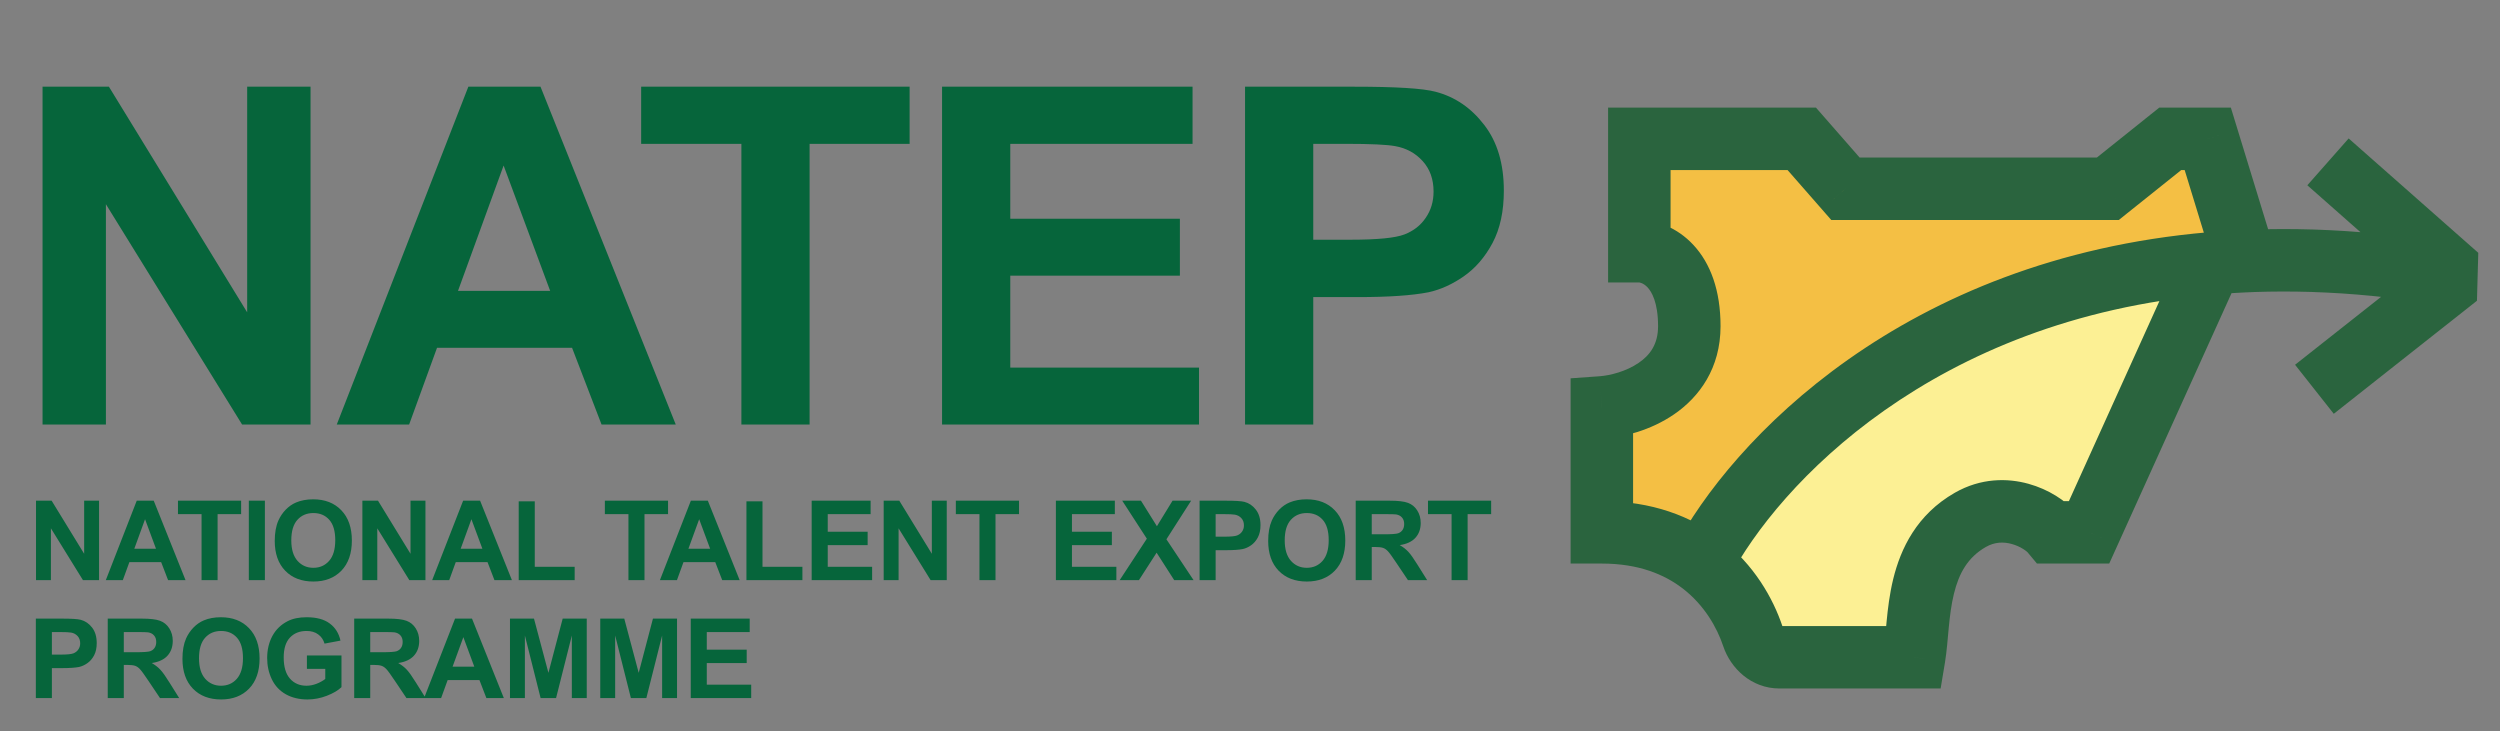 <svg width="106" height="31" viewBox="0 0 106 31" fill="none" xmlns="http://www.w3.org/2000/svg">
<rect x="0" y="0" width="106" height="31" fill="#808080" stroke="none"/>
<g id="Natep logo" clip-path="url(#clip0_7_10966)">
<g id="Logo Group" clip-path="url(#clip1_7_10966)">
<g id="Vector 1">
<path d="M67.918 22.571V17.274C69.154 17.186 71.626 16.373 71.626 13.831C71.626 11.288 70.214 10.653 69.507 10.653V5.885H76.394L78.248 8.004H89.371L92.019 5.885H93.609L95.198 11.072C94.702 11.094 94.214 11.126 93.734 11.168C81.332 12.238 74.403 19.597 72.145 23.895C71.135 23.121 69.758 22.571 67.918 22.571Z" fill="#F4BF44"/>
<path d="M74.322 26.983C74.488 27.481 74.928 27.868 75.452 27.868H81.161C81.426 26.279 81.161 23.403 83.544 22.041C85.028 21.194 86.546 22.041 86.987 22.571H88.576L93.609 11.447L93.734 11.168C81.332 12.238 74.403 19.597 72.145 23.895C73.315 24.792 73.992 25.99 74.322 26.983Z" fill="#FCF094"/>
<path d="M81.161 27.868V29.192H82.283L82.467 28.085L81.161 27.868ZM67.918 22.571H66.594V23.895H67.918V22.571ZM67.918 17.274L67.824 15.953L66.594 16.041V17.274H67.918ZM69.507 10.653H68.183V11.977H69.507V10.653ZM69.507 5.885V4.561H68.183V5.885H69.507ZM76.394 5.885L77.39 5.013L76.995 4.561H76.394V5.885ZM78.248 8.004L77.251 8.876L77.647 9.329H78.248V8.004ZM89.371 8.004V9.329H89.836L90.198 9.038L89.371 8.004ZM92.019 5.885V4.561H91.555L91.192 4.851L92.019 5.885ZM93.609 5.885L94.875 5.498L94.588 4.561H93.609V5.885ZM95.198 11.072L95.257 12.395L96.965 12.319L96.464 10.684L95.198 11.072ZM93.609 11.447L94.815 11.993L94.817 11.989L93.609 11.447ZM88.576 22.571V23.895H89.431L89.783 23.117L88.576 22.571ZM86.987 22.571L85.97 23.419L86.367 23.895H86.987V22.571ZM83.544 22.041L84.201 23.191L83.544 22.041ZM104.202 11.712L105.023 12.752L105.079 10.719L104.202 11.712ZM98.35 14.646L97.311 15.466L98.952 17.545L99.991 16.724L98.35 14.646ZM100.576 6.746L99.583 5.87L97.831 7.856L98.824 8.732L100.576 6.746ZM81.161 26.544H75.452V29.192H81.161V26.544ZM69.243 22.571V17.274H66.594V22.571H69.243ZM68.013 18.595C68.807 18.538 69.976 18.259 70.987 17.563C72.051 16.831 72.951 15.614 72.951 13.831H70.302C70.302 14.591 69.966 15.051 69.485 15.382C68.951 15.75 68.266 15.921 67.824 15.953L68.013 18.595ZM72.951 13.831C72.951 12.31 72.523 11.166 71.803 10.389C71.102 9.631 70.216 9.329 69.507 9.329V11.977C69.505 11.977 69.678 11.992 69.86 12.188C70.023 12.364 70.302 12.809 70.302 13.831H72.951ZM70.832 10.653V5.885H68.183V10.653H70.832ZM69.507 7.21H76.394V4.561H69.507V7.21ZM75.397 6.758L77.251 8.876L79.244 7.132L77.39 5.013L75.397 6.758ZM78.248 9.329H89.371V6.68H78.248V9.329ZM90.198 9.038L92.847 6.92L91.192 4.851L88.544 6.97L90.198 9.038ZM92.019 7.21H93.609V4.561H92.019V7.21ZM92.343 6.273L93.931 11.46L96.464 10.684L94.875 5.498L92.343 6.273ZM92.402 10.902L87.37 22.025L89.783 23.117L94.815 11.993L92.402 10.902ZM88.576 21.247H86.987V23.895H88.576V21.247ZM88.005 21.723C87.589 21.224 86.854 20.748 86.011 20.514C85.12 20.266 83.994 20.259 82.887 20.891L84.201 23.191C84.578 22.976 84.952 22.968 85.302 23.066C85.483 23.116 85.646 23.192 85.775 23.272C85.914 23.358 85.973 23.422 85.97 23.419L88.005 21.723ZM82.887 20.891C81.271 21.815 80.588 23.258 80.271 24.556C80.116 25.194 80.043 25.821 79.992 26.351C79.936 26.923 79.911 27.313 79.855 27.65L82.467 28.085C82.543 27.628 82.584 27.063 82.628 26.606C82.676 26.107 82.735 25.632 82.845 25.183C83.058 24.305 83.434 23.63 84.201 23.191L82.887 20.891ZM75.579 26.565C75.184 25.379 74.375 23.936 72.951 22.844L71.34 24.946C72.256 25.648 72.8 26.601 73.066 27.401L75.579 26.565ZM72.951 22.844C71.704 21.888 70.041 21.247 67.918 21.247V23.895C69.475 23.895 70.567 24.354 71.34 24.946L72.951 22.844ZM103.382 10.673L98.35 14.646L99.991 16.724L105.023 12.752L103.382 10.673ZM105.079 10.719L100.576 6.746L98.824 8.732L103.326 12.705L105.079 10.719ZM95.139 9.749C94.624 9.772 94.118 9.805 93.62 9.848L93.848 12.487C94.309 12.447 94.779 12.416 95.257 12.395L95.139 9.749ZM93.62 9.848C80.716 10.962 73.415 18.631 70.973 23.279L73.318 24.511C75.392 20.563 81.948 13.514 93.848 12.487L93.62 9.848ZM93.848 12.487C96.862 12.227 100.231 12.351 103.971 13.016L104.434 10.408C100.478 9.705 96.877 9.567 93.62 9.848L93.848 12.487ZM92.526 10.626L92.4 10.906L94.817 11.989L94.942 11.709L92.526 10.626ZM75.452 26.544C75.486 26.544 75.517 26.55 75.542 26.56C75.567 26.569 75.581 26.579 75.587 26.583C75.592 26.588 75.591 26.588 75.588 26.584C75.585 26.579 75.581 26.572 75.579 26.565L73.066 27.401C73.371 28.319 74.24 29.192 75.452 29.192V26.544Z" fill="#2A643E"/>
</g>
</g>
<path id="NATEP" d="M1.804 18V3.676H4.618L10.48 13.242V3.676H13.167V18H10.265L4.491 8.659V18H1.804ZM28.652 18H25.506L24.255 14.746H18.53L17.347 18H14.279L19.858 3.676H22.917L28.652 18ZM23.327 12.333L21.353 7.018L19.419 12.333H23.327ZM31.435 18V6.099H27.185V3.676H38.568V6.099H34.327V18H31.435ZM39.943 18V3.676H50.564V6.099H42.836V9.275H50.027V11.688H42.836V15.587H50.838V18H39.943ZM52.79 18V3.676H57.431C59.19 3.676 60.336 3.748 60.871 3.891C61.691 4.106 62.379 4.575 62.932 5.298C63.486 6.014 63.763 6.943 63.763 8.083C63.763 8.962 63.603 9.701 63.284 10.301C62.965 10.9 62.558 11.372 62.063 11.717C61.574 12.056 61.076 12.281 60.568 12.392C59.877 12.528 58.877 12.597 57.568 12.597H55.682V18H52.79ZM55.682 6.099V10.164H57.265C58.405 10.164 59.167 10.089 59.551 9.939C59.936 9.789 60.236 9.555 60.45 9.236C60.672 8.916 60.783 8.545 60.783 8.122C60.783 7.601 60.63 7.171 60.323 6.832C60.017 6.493 59.63 6.282 59.161 6.197C58.815 6.132 58.122 6.099 57.08 6.099H55.682Z" fill="#06653B"/>
<path id="NATIONAL TALENT EXPORT PROGRAMME" d="M1.527 24.599V21.229H2.189L3.568 23.48V21.229H4.2V24.599H3.518L2.159 22.401V24.599H1.527ZM7.867 24.599H7.127L6.833 23.834H5.486L5.207 24.599H4.486L5.798 21.229H6.518L7.867 24.599ZM6.614 23.266L6.15 22.015L5.695 23.266H6.614ZM8.546 24.599V21.799H7.546V21.229H10.224V21.799H9.226V24.599H8.546ZM10.55 24.599V21.229H11.231V24.599H10.55ZM11.649 22.935C11.649 22.591 11.701 22.303 11.804 22.07C11.88 21.899 11.984 21.745 12.116 21.608C12.25 21.472 12.395 21.371 12.553 21.305C12.763 21.216 13.005 21.171 13.28 21.171C13.776 21.171 14.173 21.325 14.47 21.634C14.769 21.942 14.919 22.37 14.919 22.919C14.919 23.463 14.771 23.889 14.475 24.197C14.179 24.503 13.784 24.657 13.289 24.657C12.787 24.657 12.389 24.504 12.093 24.199C11.797 23.893 11.649 23.471 11.649 22.935ZM12.351 22.912C12.351 23.293 12.439 23.583 12.615 23.781C12.791 23.977 13.015 24.075 13.286 24.075C13.558 24.075 13.78 23.978 13.953 23.783C14.128 23.587 14.215 23.293 14.215 22.902C14.215 22.516 14.13 22.228 13.96 22.038C13.791 21.848 13.567 21.753 13.286 21.753C13.006 21.753 12.78 21.85 12.608 22.043C12.437 22.234 12.351 22.524 12.351 22.912ZM15.365 24.599V21.229H16.027L17.406 23.48V21.229H18.039V24.599H17.356L15.997 22.401V24.599H15.365ZM21.706 24.599H20.965L20.671 23.834H19.324L19.046 24.599H18.324L19.637 21.229H20.356L21.706 24.599ZM20.453 23.266L19.988 22.015L19.533 23.266H20.453ZM21.993 24.599V21.256H22.674V24.031H24.366V24.599H21.993ZM26.646 24.599V21.799H25.646V21.229H28.325V21.799H27.327V24.599H26.646ZM31.362 24.599H30.622L30.327 23.834H28.98L28.702 24.599H27.98L29.293 21.229H30.012L31.362 24.599ZM30.109 23.266L29.645 22.015L29.189 23.266H30.109ZM31.649 24.599V21.256H32.33V24.031H34.022V24.599H31.649ZM34.415 24.599V21.229H36.914V21.799H35.096V22.546H36.788V23.114H35.096V24.031H36.978V24.599H34.415ZM37.468 24.599V21.229H38.13L39.51 23.48V21.229H40.142V24.599H39.459L38.1 22.401V24.599H37.468ZM41.529 24.599V21.799H40.528V21.229H43.207V21.799H42.209V24.599H41.529ZM44.77 24.599V21.229H47.269V21.799H45.451V22.546H47.143V23.114H45.451V24.031H47.334V24.599H44.77ZM47.474 24.599L48.626 22.84L47.582 21.229H48.377L49.053 22.312L49.716 21.229H50.504L49.456 22.866L50.608 24.599H49.787L49.04 23.434L48.29 24.599H47.474ZM50.863 24.599V21.229H51.955C52.369 21.229 52.639 21.246 52.764 21.279C52.957 21.33 53.119 21.44 53.249 21.61C53.38 21.779 53.445 21.997 53.445 22.266C53.445 22.473 53.407 22.647 53.332 22.788C53.257 22.929 53.161 23.04 53.045 23.121C52.93 23.201 52.812 23.253 52.693 23.28C52.53 23.312 52.295 23.328 51.987 23.328H51.543V24.599H50.863ZM51.543 21.799V22.755H51.916C52.184 22.755 52.363 22.738 52.454 22.703C52.544 22.667 52.615 22.612 52.665 22.537C52.717 22.462 52.743 22.375 52.743 22.275C52.743 22.152 52.707 22.051 52.635 21.971C52.563 21.892 52.472 21.842 52.362 21.822C52.281 21.807 52.117 21.799 51.872 21.799H51.543ZM53.771 22.935C53.771 22.591 53.823 22.303 53.925 22.07C54.002 21.899 54.106 21.745 54.238 21.608C54.371 21.472 54.517 21.371 54.675 21.305C54.885 21.216 55.127 21.171 55.401 21.171C55.898 21.171 56.295 21.325 56.592 21.634C56.891 21.942 57.04 22.37 57.04 22.919C57.04 23.463 56.892 23.889 56.597 24.197C56.301 24.503 55.906 24.657 55.41 24.657C54.909 24.657 54.511 24.504 54.215 24.199C53.919 23.893 53.771 23.471 53.771 22.935ZM54.472 22.912C54.472 23.293 54.56 23.583 54.737 23.781C54.913 23.977 55.137 24.075 55.408 24.075C55.679 24.075 55.902 23.978 56.075 23.783C56.249 23.587 56.337 23.293 56.337 22.902C56.337 22.516 56.252 22.228 56.082 22.038C55.913 21.848 55.689 21.753 55.408 21.753C55.128 21.753 54.902 21.85 54.73 22.043C54.558 22.234 54.472 22.524 54.472 22.912ZM57.482 24.599V21.229H58.914C59.274 21.229 59.536 21.259 59.698 21.321C59.862 21.381 59.993 21.488 60.091 21.643C60.189 21.797 60.238 21.974 60.238 22.174C60.238 22.427 60.164 22.636 60.015 22.801C59.867 22.965 59.645 23.069 59.349 23.112C59.496 23.198 59.617 23.292 59.712 23.395C59.809 23.497 59.938 23.68 60.1 23.942L60.512 24.599H59.698L59.206 23.866C59.032 23.604 58.912 23.439 58.847 23.372C58.783 23.303 58.715 23.256 58.643 23.231C58.571 23.205 58.457 23.192 58.3 23.192H58.162V24.599H57.482ZM58.162 22.654H58.666C58.992 22.654 59.196 22.64 59.277 22.613C59.359 22.585 59.422 22.538 59.468 22.47C59.514 22.403 59.537 22.319 59.537 22.217C59.537 22.104 59.507 22.013 59.445 21.944C59.386 21.873 59.3 21.829 59.19 21.811C59.135 21.803 58.969 21.799 58.694 21.799H58.162V22.654ZM61.547 24.599V21.799H60.547V21.229H63.225V21.799H62.227V24.599H61.547ZM1.52 29.599V26.229H2.612C3.026 26.229 3.295 26.246 3.421 26.279C3.614 26.33 3.776 26.44 3.906 26.61C4.036 26.779 4.101 26.997 4.101 27.266C4.101 27.473 4.064 27.647 3.989 27.788C3.914 27.929 3.818 28.04 3.701 28.121C3.586 28.201 3.469 28.253 3.35 28.28C3.187 28.312 2.952 28.328 2.644 28.328H2.2V29.599H1.52ZM2.2 26.799V27.755H2.573C2.841 27.755 3.02 27.738 3.111 27.703C3.201 27.667 3.272 27.612 3.322 27.537C3.374 27.462 3.4 27.375 3.4 27.275C3.4 27.152 3.364 27.051 3.292 26.971C3.22 26.892 3.129 26.842 3.019 26.822C2.937 26.807 2.774 26.799 2.529 26.799H2.2ZM4.568 29.599V26.229H6.001C6.361 26.229 6.622 26.259 6.785 26.321C6.949 26.381 7.08 26.488 7.178 26.643C7.276 26.797 7.325 26.974 7.325 27.174C7.325 27.427 7.25 27.636 7.102 27.801C6.953 27.965 6.731 28.069 6.435 28.112C6.582 28.198 6.703 28.292 6.798 28.395C6.895 28.497 7.024 28.68 7.187 28.942L7.598 29.599H6.785L6.293 28.866C6.118 28.604 5.998 28.439 5.934 28.372C5.87 28.303 5.801 28.256 5.729 28.231C5.657 28.205 5.543 28.192 5.387 28.192H5.249V29.599H4.568ZM5.249 27.654H5.752C6.079 27.654 6.283 27.64 6.364 27.613C6.445 27.585 6.509 27.538 6.555 27.47C6.601 27.403 6.624 27.319 6.624 27.217C6.624 27.104 6.593 27.013 6.532 26.944C6.472 26.873 6.387 26.829 6.276 26.811C6.221 26.803 6.056 26.799 5.78 26.799H5.249V27.654ZM7.736 27.935C7.736 27.591 7.788 27.303 7.89 27.07C7.967 26.899 8.071 26.745 8.203 26.608C8.336 26.472 8.482 26.371 8.64 26.305C8.85 26.216 9.092 26.171 9.366 26.171C9.863 26.171 10.26 26.325 10.557 26.634C10.856 26.942 11.006 27.37 11.006 27.919C11.006 28.463 10.858 28.889 10.562 29.197C10.266 29.503 9.871 29.657 9.376 29.657C8.874 29.657 8.476 29.504 8.18 29.199C7.884 28.893 7.736 28.471 7.736 27.935ZM8.438 27.912C8.438 28.293 8.526 28.583 8.702 28.781C8.878 28.977 9.102 29.075 9.373 29.075C9.645 29.075 9.867 28.978 10.04 28.783C10.215 28.587 10.302 28.293 10.302 27.902C10.302 27.516 10.217 27.228 10.047 27.038C9.878 26.848 9.654 26.753 9.373 26.753C9.093 26.753 8.867 26.85 8.695 27.043C8.523 27.234 8.438 27.524 8.438 27.912ZM13.013 28.36V27.792H14.479V29.135C14.337 29.273 14.13 29.395 13.859 29.5C13.589 29.605 13.315 29.657 13.038 29.657C12.685 29.657 12.378 29.583 12.116 29.436C11.854 29.287 11.657 29.076 11.525 28.801C11.393 28.526 11.328 28.226 11.328 27.902C11.328 27.552 11.401 27.24 11.548 26.967C11.695 26.694 11.911 26.485 12.194 26.339C12.41 26.227 12.679 26.171 13.001 26.171C13.42 26.171 13.746 26.259 13.981 26.436C14.217 26.61 14.368 26.853 14.436 27.162L13.76 27.289C13.712 27.123 13.623 26.993 13.491 26.898C13.361 26.801 13.197 26.753 13.001 26.753C12.704 26.753 12.467 26.847 12.291 27.036C12.116 27.224 12.029 27.504 12.029 27.875C12.029 28.275 12.118 28.575 12.296 28.776C12.473 28.975 12.706 29.075 12.994 29.075C13.137 29.075 13.279 29.047 13.422 28.992C13.566 28.936 13.689 28.867 13.792 28.788V28.36H13.013ZM15.018 29.599V26.229H16.45C16.81 26.229 17.071 26.259 17.234 26.321C17.398 26.381 17.529 26.488 17.627 26.643C17.725 26.797 17.774 26.974 17.774 27.174C17.774 27.427 17.7 27.636 17.551 27.801C17.402 27.965 17.18 28.069 16.884 28.112C17.032 28.198 17.153 28.292 17.248 28.395C17.344 28.497 17.474 28.68 17.636 28.942L18.048 29.599H17.234L16.742 28.866C16.567 28.604 16.448 28.439 16.383 28.372C16.319 28.303 16.251 28.256 16.179 28.231C16.107 28.205 15.992 28.192 15.836 28.192H15.698V29.599H15.018ZM15.698 27.654H16.202C16.528 27.654 16.732 27.64 16.813 27.613C16.894 27.585 16.958 27.538 17.004 27.47C17.05 27.403 17.073 27.319 17.073 27.217C17.073 27.104 17.042 27.013 16.981 26.944C16.921 26.873 16.836 26.829 16.726 26.811C16.671 26.803 16.505 26.799 16.229 26.799H15.698V27.654ZM21.363 29.599H20.623L20.328 28.834H18.981L18.703 29.599H17.981L19.294 26.229H20.013L21.363 29.599ZM20.11 28.266L19.646 27.015L19.19 28.266H20.11ZM21.623 29.599V26.229H22.641L23.253 28.528L23.858 26.229H24.878V29.599H24.246V26.946L23.577 29.599H22.922L22.255 26.946V29.599H21.623ZM25.451 29.599V26.229H26.469L27.081 28.528L27.685 26.229H28.706V29.599H28.074V26.946L27.405 29.599H26.75L26.083 26.946V29.599H25.451ZM29.288 29.599V26.229H31.787V26.799H29.968V27.546H31.66V28.114H29.968V29.031H31.851V29.599H29.288Z" fill="#06653B"/>
</g>
<defs>
<clipPath id="clip0_7_10966">
<rect width="105.821" height="30.599" fill="white"/>
</clipPath>
<clipPath id="clip1_7_10966">
<rect width="39.55" height="26.838" fill="white" transform="translate(66.271 3.162)"/>
</clipPath>
</defs>
</svg>
